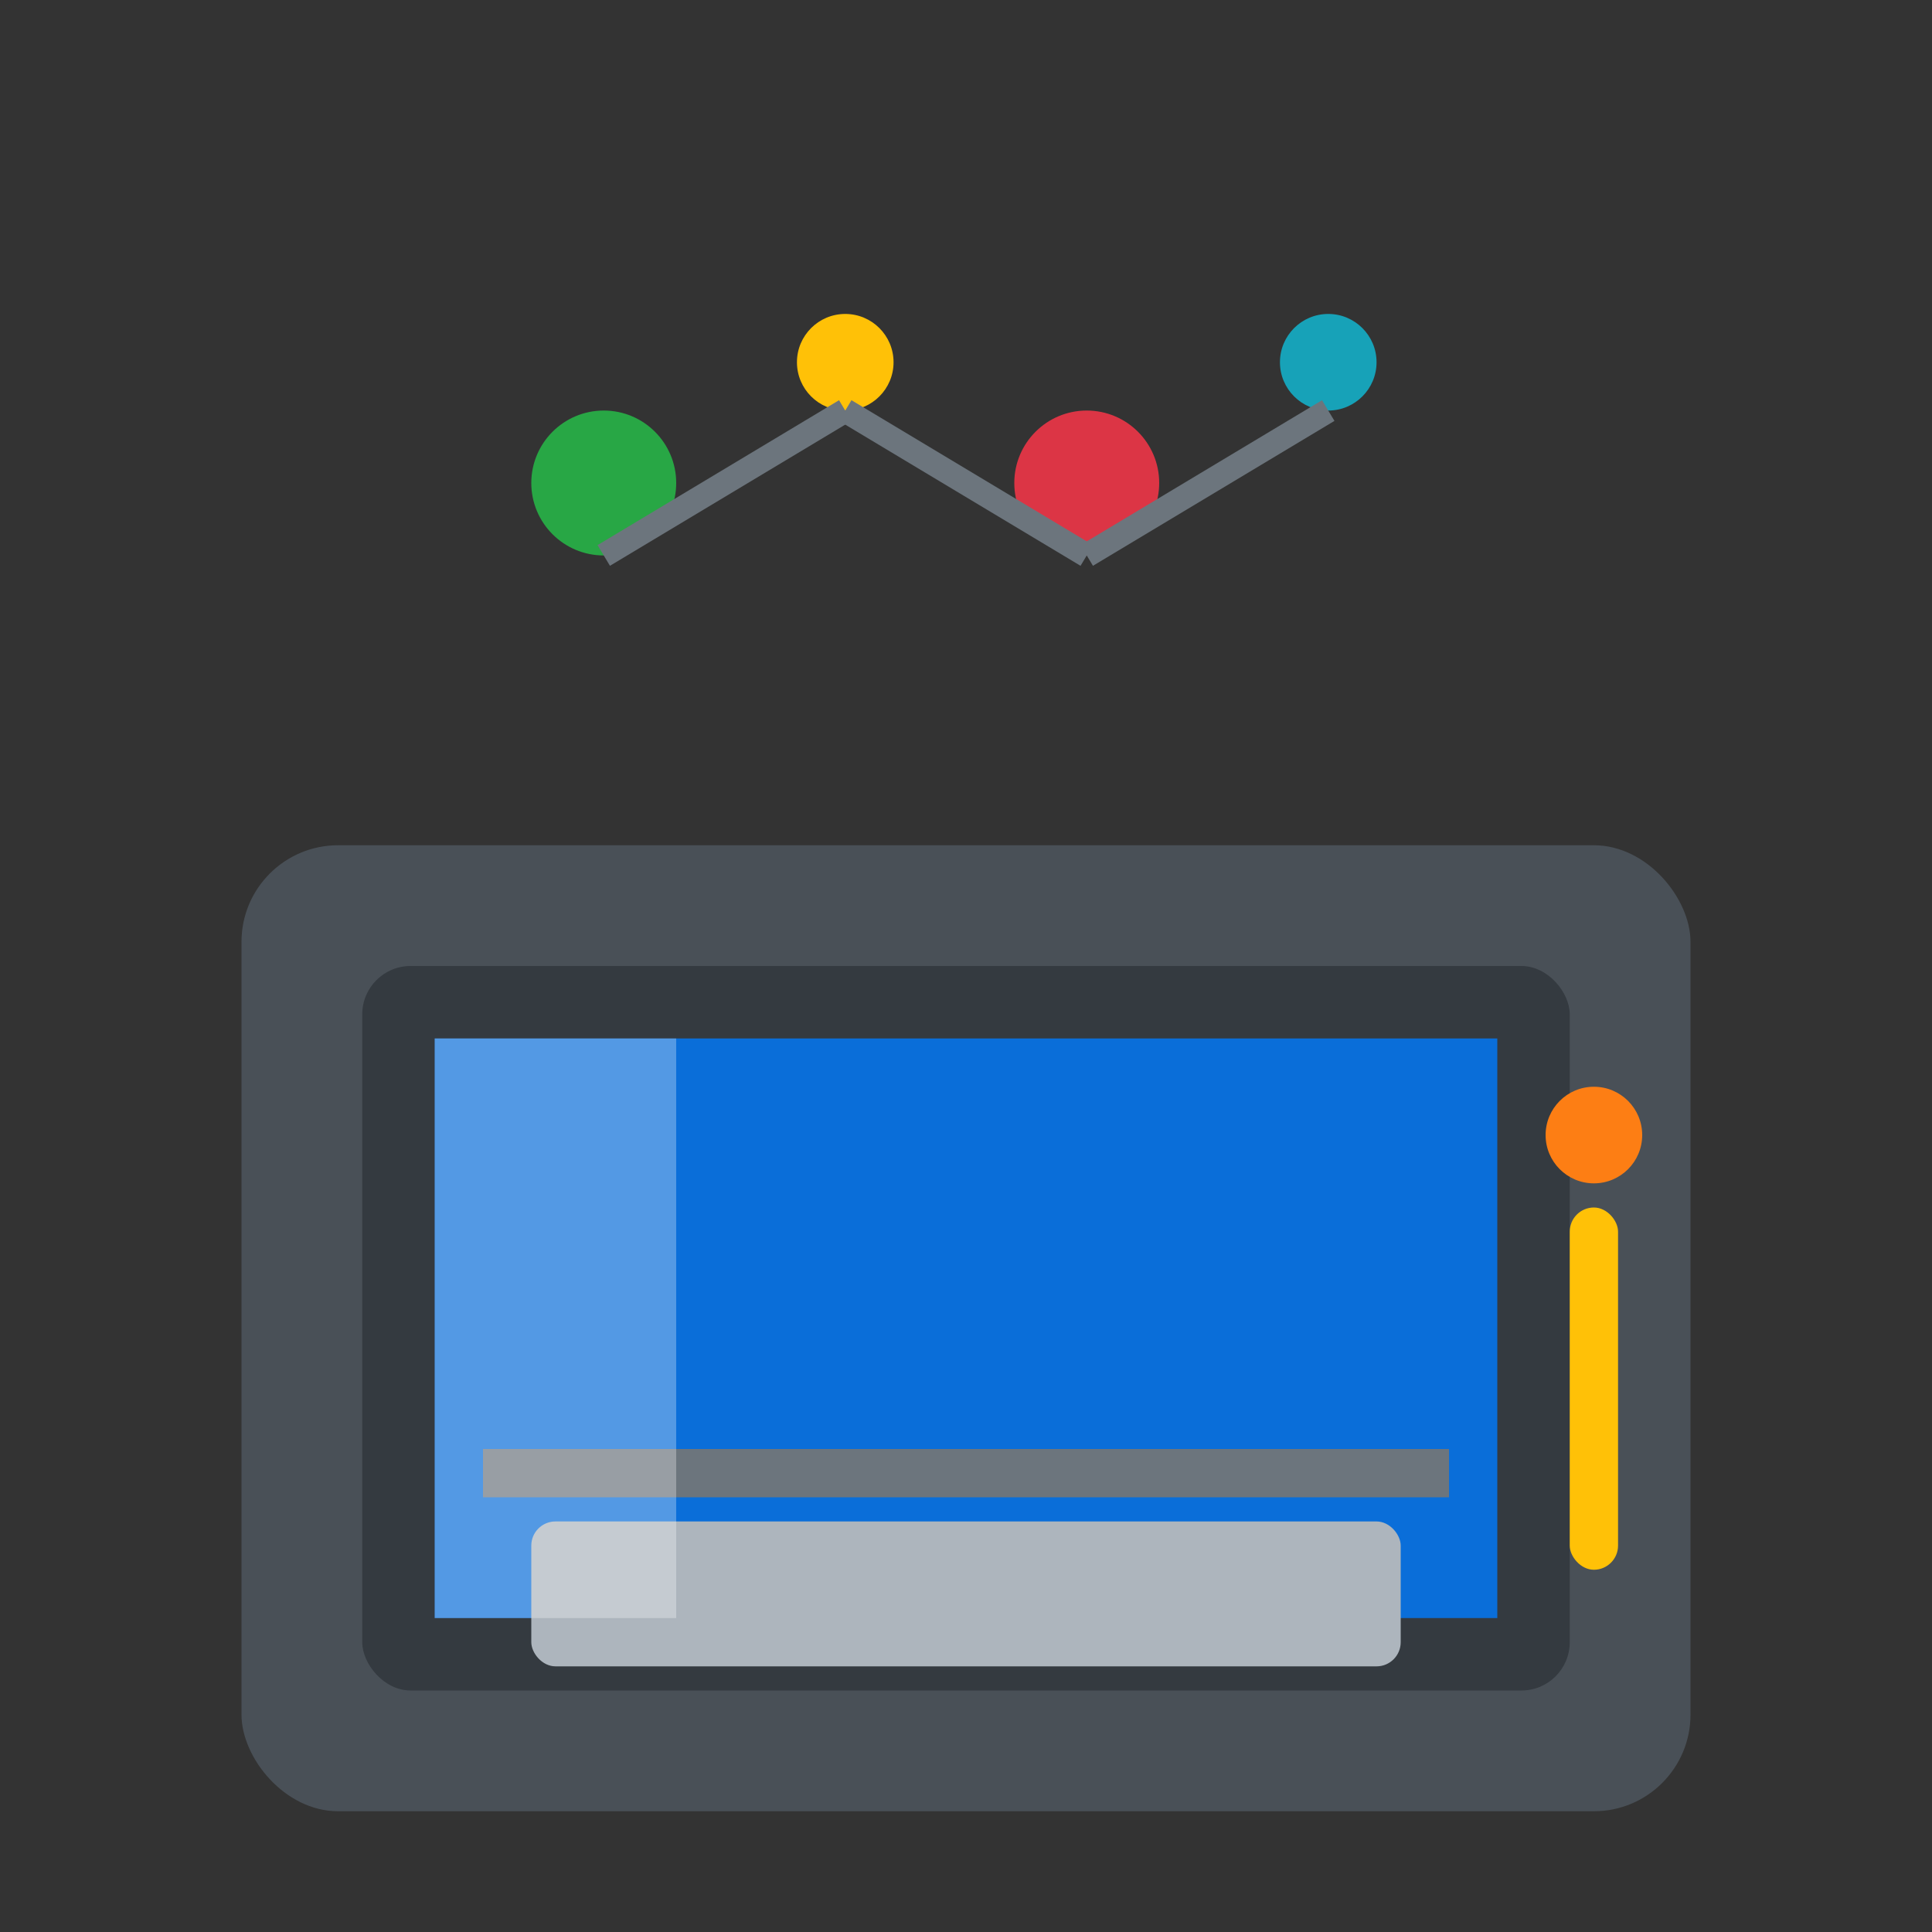 <svg width="80" height="80" viewBox="0 0 80 80" fill="none" xmlns="http://www.w3.org/2000/svg">
  <rect x="0" y="0" width="80" height="80" fill="#333333" stroke="none"/>
  <!-- Laptop -->
  <rect x="10" y="35" width="60" height="40" fill="#495057" rx="4"/>
  <rect x="15" y="40" width="50" height="30" fill="#343a40" rx="2"/>
  <rect x="18" y="43" width="44" height="24" fill="#007bff" opacity="0.8"/>
  
  <!-- Keyboard -->
  <rect x="20" y="60" width="40" height="2" fill="#6c757d"/>
  <rect x="22" y="63" width="36" height="6" fill="#adb5bd" rx="1"/>
  
  <!-- Screen reflection -->
  <rect x="18" y="43" width="10" height="24" fill="white" opacity="0.3"/>
  
  <!-- Circuit elements -->
  <circle cx="25" cy="20" r="3" fill="#28a745"/>
  <circle cx="35" cy="15" r="2" fill="#ffc107"/>
  <circle cx="45" cy="20" r="3" fill="#dc3545"/>
  <circle cx="55" cy="15" r="2" fill="#17a2b8"/>
  
  <!-- Connection lines -->
  <line x1="25" y1="23" x2="35" y2="17" stroke="#6c757d" stroke-width="1"/>
  <line x1="35" y1="17" x2="45" y2="23" stroke="#6c757d" stroke-width="1"/>
  <line x1="45" y1="23" x2="55" y2="17" stroke="#6c757d" stroke-width="1"/>
  
  <!-- Repair tools -->
  <rect x="65" y="50" width="2" height="15" fill="#ffc107" rx="1"/>
  <circle cx="66" cy="47" r="2" fill="#fd7e14"/>
</svg>